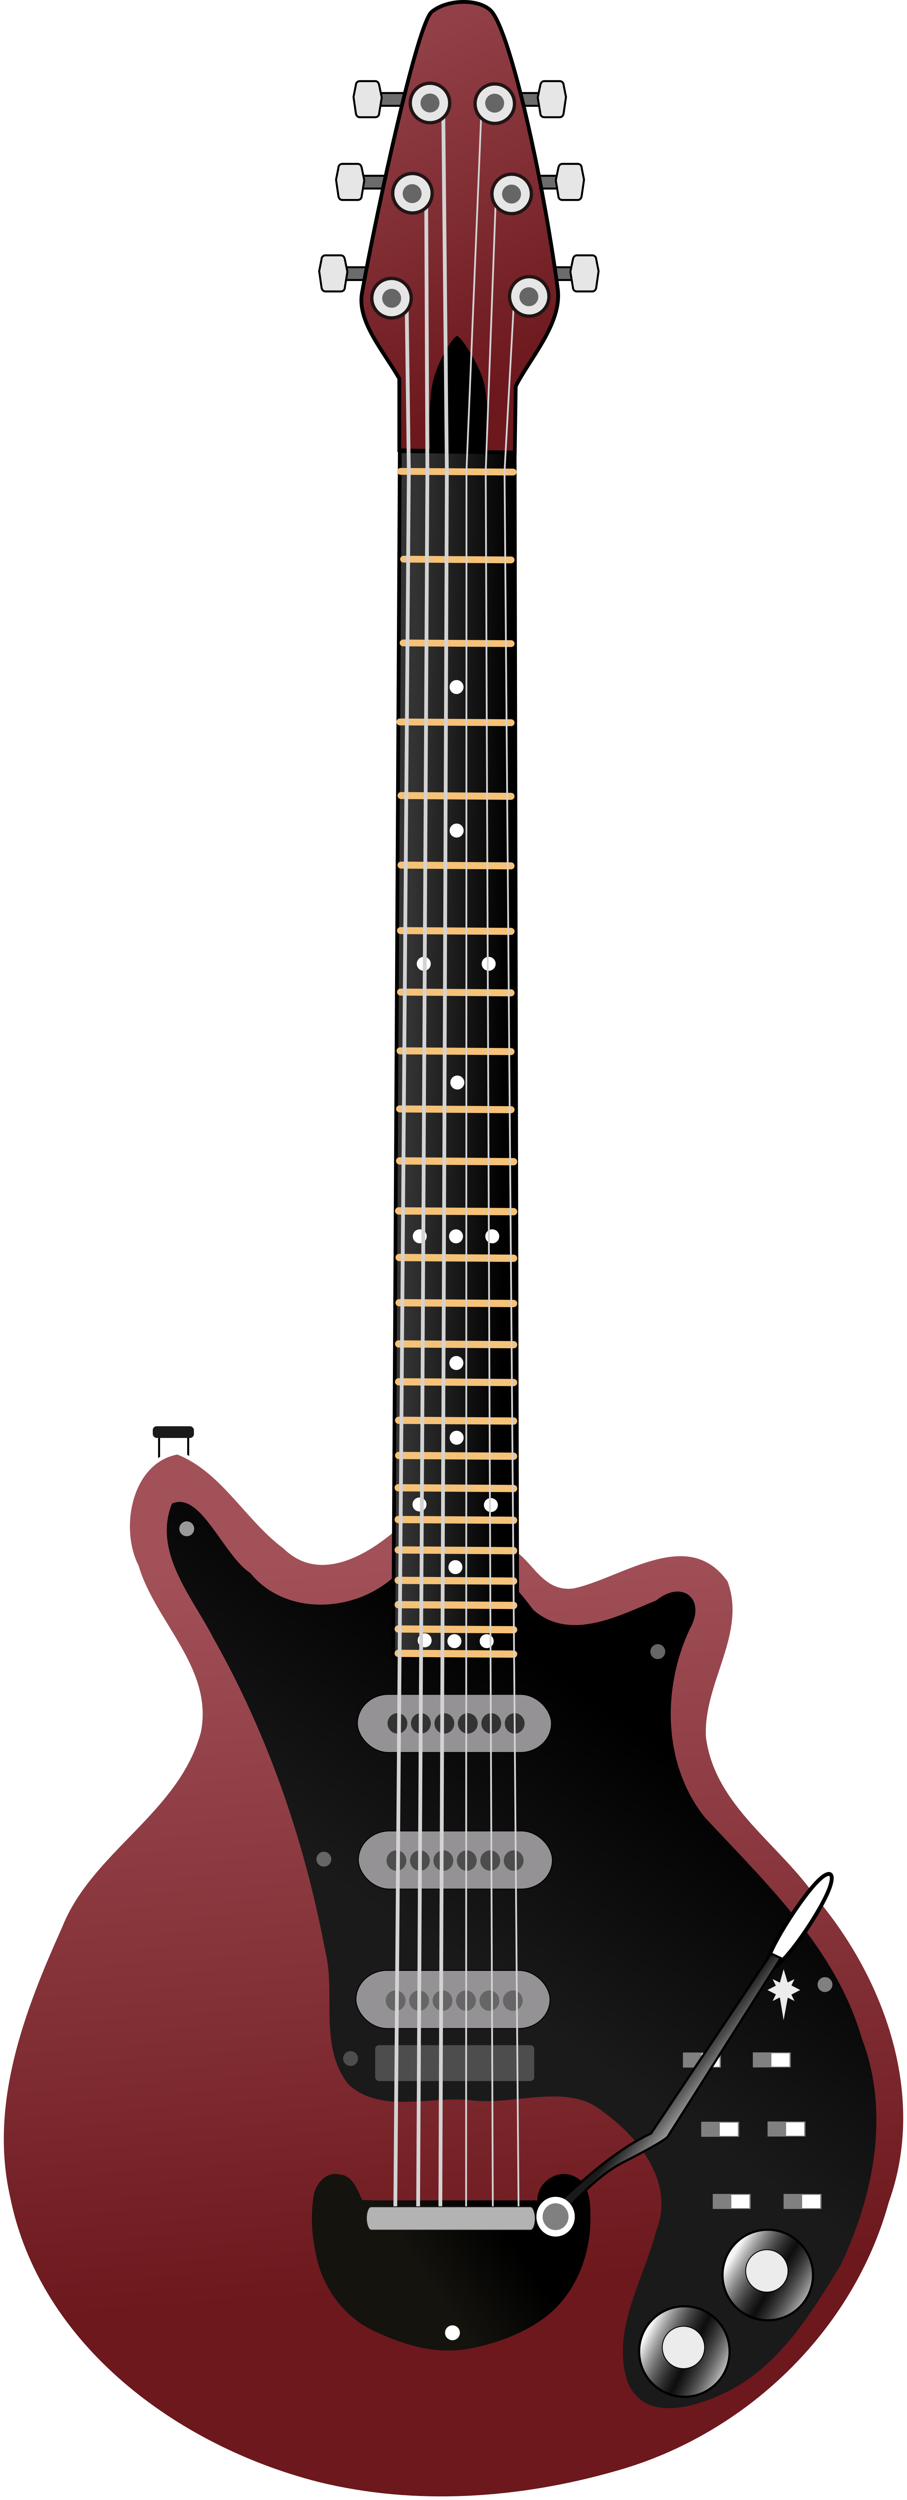 <?xml version="1.0" encoding="UTF-8" standalone="no"?>
<!-- Created with Inkscape (http://www.inkscape.org/) -->

<svg
   width="77.679mm"
   height="213.943mm"
   viewBox="0 0 77.679 213.943"
   version="1.1"
   id="svg102950"
   inkscape:version="1.1.2 (0a00cf5339, 2022-02-04, custom)"
   sodipodi:docname="Red-Special-DETAILED.svg"
   xmlns:inkscape="http://www.inkscape.org/namespaces/inkscape"
   xmlns:sodipodi="http://sodipodi.sourceforge.net/DTD/sodipodi-0.dtd"
   xmlns:xlink="http://www.w3.org/1999/xlink"
   xmlns="http://www.w3.org/2000/svg"
   xmlns:svg="http://www.w3.org/2000/svg"
   xmlns:rdf="http://www.w3.org/1999/02/22-rdf-syntax-ns#"
   xmlns:cc="http://creativecommons.org/ns#"
   xmlns:dc="http://purl.org/dc/elements/1.1/">
  <title
     id="title103888">Red Special Detailed</title>
  <sodipodi:namedview
     id="namedview102952"
     pagecolor="#505050"
     bordercolor="#eeeeee"
     borderopacity="1"
     inkscape:pageshadow="0"
     inkscape:pageopacity="0"
     inkscape:pagecheckerboard="0"
     inkscape:document-units="mm"
     showgrid="false"
     fit-margin-top="0"
     fit-margin-left="0"
     fit-margin-right="0"
     fit-margin-bottom="0"
     inkscape:zoom="1.0066252"
     inkscape:cx="10.430893"
     inkscape:cy="380.47924"
     inkscape:window-width="1920"
     inkscape:window-height="1017"
     inkscape:window-x="-8"
     inkscape:window-y="-8"
     inkscape:window-maximized="1"
     inkscape:current-layer="layer1" />
  <defs
     id="defs102947">
    <linearGradient
       inkscape:collect="always"
       xlink:href="#linearGradient66675"
       id="linearGradient66677"
       x1="26.71"
       y1="115.47"
       x2="23.91"
       y2="78.613"
       gradientUnits="userSpaceOnUse"
       gradientTransform="matrix(1.71,0,0,1.71,59.925,22.197)" />
    <linearGradient
       inkscape:collect="always"
       id="linearGradient66675">
      <stop
         style="stop-color:#6c181d;stop-opacity:1"
         offset="0"
         id="stop66671" />
      <stop
         style="stop-color:#a25159;stop-opacity:1"
         offset="1"
         id="stop66673" />
    </linearGradient>
    <linearGradient
       inkscape:collect="always"
       xlink:href="#linearGradient66053"
       id="linearGradient66055"
       x1="39.01"
       y1="98.887"
       x2="47.588"
       y2="86.598"
       gradientUnits="userSpaceOnUse"
       gradientTransform="matrix(1.71,0,0,1.71,59.604,22.624)" />
    <linearGradient
       inkscape:collect="always"
       id="linearGradient66053">
      <stop
         style="stop-color:#1a1a1a;stop-opacity:1;"
         offset="0"
         id="stop66049" />
      <stop
         style="stop-color:#000000;stop-opacity:1"
         offset="1"
         id="stop66051" />
    </linearGradient>
    <linearGradient
       inkscape:collect="always"
       xlink:href="#linearGradient89559"
       id="linearGradient89561"
       x1="35.375"
       y1="2.375"
       x2="43.25"
       y2="17.875"
       gradientUnits="userSpaceOnUse"
       gradientTransform="matrix(1.71,0,0,1.71,59.925,22.197)" />
    <linearGradient
       inkscape:collect="always"
       id="linearGradient89559">
      <stop
         style="stop-color:#924047;stop-opacity:1"
         offset="0"
         id="stop89555" />
      <stop
         style="stop-color:#6c181d;stop-opacity:1"
         offset="1"
         id="stop89557" />
    </linearGradient>
    <linearGradient
       inkscape:collect="always"
       xlink:href="#linearGradient82682"
       id="linearGradient82684"
       x1="35.753"
       y1="38.714"
       x2="40.614"
       y2="38.78"
       gradientUnits="userSpaceOnUse"
       gradientTransform="matrix(1.71,0,0,1.71,59.925,22.197)" />
    <linearGradient
       inkscape:collect="always"
       id="linearGradient82682">
      <stop
         style="stop-color:#333333;stop-opacity:1"
         offset="0"
         id="stop82678" />
      <stop
         style="stop-color:#000000;stop-opacity:1"
         offset="1"
         id="stop82680" />
    </linearGradient>
    <linearGradient
       inkscape:collect="always"
       xlink:href="#linearGradient66475"
       id="linearGradient66477"
       x1="36.915"
       y1="114.828"
       x2="40.706"
       y2="112.204"
       gradientUnits="userSpaceOnUse"
       gradientTransform="matrix(1.71,0,0,1.71,59.925,22.197)" />
    <linearGradient
       inkscape:collect="always"
       id="linearGradient66475">
      <stop
         style="stop-color:#14130e;stop-opacity:1;"
         offset="0"
         id="stop66471" />
      <stop
         style="stop-color:#000000;stop-opacity:1"
         offset="1"
         id="stop66473" />
    </linearGradient>
    <linearGradient
       inkscape:collect="always"
       xlink:href="#linearGradient78386"
       id="linearGradient78282"
       x1="51.195"
       y1="113.955"
       x2="55.22"
       y2="116.386"
       gradientUnits="userSpaceOnUse" />
    <linearGradient
       inkscape:collect="always"
       id="linearGradient78386">
      <stop
         style="stop-color:#f5f5f5;stop-opacity:1"
         offset="0"
         id="stop78382" />
      <stop
         style="stop-color:#000000;stop-opacity:0.482"
         offset="0.517"
         id="stop78388" />
      <stop
         style="stop-color:#ffffff;stop-opacity:0.913"
         offset="1"
         id="stop78384" />
    </linearGradient>
    <filter
       id="filter18958"
       inkscape:collect="always"
       x="-0.031"
       y="-0.031"
       width="1.063"
       height="1.063">
      <feGaussianBlur
         id="feGaussianBlur18960"
         stdDeviation="0.094"
         inkscape:collect="always" />
    </filter>
    <linearGradient
       inkscape:collect="always"
       xlink:href="#linearGradient78386"
       id="linearGradient79146"
       gradientUnits="userSpaceOnUse"
       x1="51.195"
       y1="113.955"
       x2="55.352"
       y2="116.032" />
    <filter
       id="filter18958-5"
       inkscape:collect="always"
       x="-0.031"
       y="-0.031"
       width="1.063"
       height="1.063">
      <feGaussianBlur
         id="feGaussianBlur18960-6"
         stdDeviation="0.094"
         inkscape:collect="always" />
    </filter>
    <linearGradient
       inkscape:collect="always"
       xlink:href="#linearGradient88427"
       id="linearGradient88357"
       x1="48.562"
       y1="103.625"
       x2="51"
       y2="105.125"
       gradientUnits="userSpaceOnUse" />
    <linearGradient
       inkscape:collect="always"
       id="linearGradient88427">
      <stop
         style="stop-color:#1a1a1a;stop-opacity:1;"
         offset="0"
         id="stop88423" />
      <stop
         style="stop-color:#ffffff;stop-opacity:1"
         offset="1"
         id="stop88425" />
    </linearGradient>
  </defs>
  <g
     inkscape:label="Ebene 1"
     inkscape:groupmode="layer"
     id="layer1"
     transform="translate(-85.685,-22.385)">
    <rect
       style="display:inline;fill:#ffffff;fill-opacity:0.913;stroke:#000000;stroke-width:0.171;stroke-linecap:round;stroke-linejoin:round;stroke-miterlimit:4;stroke-dasharray:none;stroke-opacity:1;stop-color:#000000"
       id="rect79209"
       width="2.493"
       height="4.487"
       x="99.31"
       y="144.739"
       rx="0.332" />
    <path
       id="path15823"
       sodipodi:nodetypes="cssssscccssssscc"
       style="display:inline;fill:url(#linearGradient66677);fill-opacity:1;fill-rule:evenodd;stroke:#ffffff;stroke-width:0.324px;stroke-opacity:1"
       d="m 119.45,153.229 c -2.524,2.166 -6.449,4.421 -9.368,1.547 -3.287,-2.436 -5.288,-6.545 -9.189,-8.094 -4.027,0.711 -5.184,6.372 -3.494,9.728 1.419,4.83 6.411,8.767 5.331,14.167 -1.881,6.904 -9.29,10.14 -11.884,16.688 -3.235,7.179 -6.252,15.117 -4.464,23.095 2.553,12.811 14.46,21.488 26.531,24.564 8.379,2.069 17.338,1.422 25.591,-0.948 11.081,-3.1 20.386,-11.958 23.458,-23.111 3.251,-9.03 -0.262,-19.055 -6.209,-26.133 -3.07,-4.582 -8.685,-7.854 -9.443,-13.684 -0.275,-4.565 3.547,-8.836 1.829,-13.415 -3.466,-4.889 -9.164,-0.409 -13.337,0.515 -3.248,0.424 -3.65,-3.932 -6.699,-3.57 -2.884,-0.449 -5.768,-0.898 -8.652,-1.348 z" />
    <path
       id="path15825"
       sodipodi:nodetypes="cccccssccaasccccccc"
       style="display:inline;fill:url(#linearGradient66055);fill-opacity:1;fill-rule:evenodd;stroke:none;stroke-width:0.324px"
       d="m 119.367,157.362 c -3.382,3.031 -9.24,3.317 -12.243,-0.37 -2.311,-1.491 -4.268,-7.078 -6.718,-5.937 -1.655,4.192 1.777,8.026 3.57,11.538 4.669,8.256 7.802,17.37 9.553,26.677 0.959,3.789 -0.592,8.169 1.994,11.479 2.773,2.551 7.074,0.972 10.48,1.356 3.719,0.488 8.357,-1.577 11.357,1.006 3.144,2.259 6.161,6.177 4.506,10.216 -1.063,4.183 -3.88,8.468 -2.436,12.881 1.464,3.574 5.955,2.12 8.552,0.83 4.444,-2.214 7.154,-6.663 9.664,-10.76 2.867,-5.98 4.298,-13.101 1.845,-19.474 -2.22,-7.653 -8.175,-13.248 -13.439,-18.902 -3.595,-4.507 -3.683,-11.031 -1.292,-16.116 1.446,-2.543 -0.596,-4.28 -2.872,-2.453 -3.249,1.326 -7.36,3.537 -10.516,0.824 -1.318,-1.683 -2.289,-3.256 -4.641,-2.697 -2.455,-0.032 -4.91,-0.065 -7.364,-0.098 z" />
    <g
       id="g65389-5"
       style="display:inline"
       transform="matrix(-1.71,0,0,1.71,262.559,36.281)">
      <rect
         style="opacity:1;fill:#6c6c6c;fill-opacity:1;stroke:#000000;stroke-width:0.1;stroke-linecap:round;stroke-linejoin:round;stroke-miterlimit:4;stroke-dasharray:none;stroke-opacity:1;stop-color:#000000"
         id="rect64067-4"
         width="1.588"
         height="0.639"
         x="84.794"
         y="5.247"
         rx="0.194" />
      <path
         id="rect63776-5"
         style="opacity:1;fill:#e6e6e6;stroke:#000000;stroke-width:0.1;stroke-linecap:round;stroke-linejoin:round;stroke-miterlimit:4;stroke-dasharray:none;stroke-opacity:1;stop-color:#000000"
         d="m 86.359,4.651 h 0.778 c 0.108,0 0.194,0.087 0.194,0.194 l 0.119,0.598 -0.119,0.821 c -0.015,0.106 -0.087,0.194 -0.194,0.194 h -0.778 c -0.108,0 -0.194,-0.087 -0.194,-0.194 L 86.036,5.474 86.165,4.845 c 0.022,-0.105 0.087,-0.194 0.194,-0.194 z"
         sodipodi:nodetypes="ssscsssscss" />
    </g>
    <g
       id="g65389-5-2"
       style="display:inline"
       transform="matrix(-1.71,0,0,1.71,264.004,28.454)">
      <rect
         style="opacity:1;fill:#6c6c6c;fill-opacity:1;stroke:#000000;stroke-width:0.1;stroke-linecap:round;stroke-linejoin:round;stroke-miterlimit:4;stroke-dasharray:none;stroke-opacity:1;stop-color:#000000"
         id="rect64067-4-6"
         width="1.588"
         height="0.639"
         x="84.794"
         y="5.247"
         rx="0.194" />
      <path
         id="rect63776-5-1"
         style="opacity:1;fill:#e6e6e6;stroke:#000000;stroke-width:0.1;stroke-linecap:round;stroke-linejoin:round;stroke-miterlimit:4;stroke-dasharray:none;stroke-opacity:1;stop-color:#000000"
         d="m 86.359,4.651 h 0.778 c 0.108,0 0.194,0.087 0.194,0.194 l 0.119,0.598 -0.119,0.821 c -0.015,0.106 -0.087,0.194 -0.194,0.194 h -0.778 c -0.108,0 -0.194,-0.087 -0.194,-0.194 L 86.036,5.474 86.165,4.845 c 0.022,-0.105 0.087,-0.194 0.194,-0.194 z"
         sodipodi:nodetypes="ssscsssscss" />
    </g>
    <g
       id="g65389-5-0"
       style="display:inline"
       transform="matrix(-1.71,0,0,1.71,265.5,21.374)">
      <rect
         style="opacity:1;fill:#6c6c6c;fill-opacity:1;stroke:#000000;stroke-width:0.1;stroke-linecap:round;stroke-linejoin:round;stroke-miterlimit:4;stroke-dasharray:none;stroke-opacity:1;stop-color:#000000"
         id="rect64067-4-62"
         width="1.588"
         height="0.639"
         x="84.794"
         y="5.247"
         rx="0.194" />
      <path
         id="rect63776-5-7"
         style="opacity:1;fill:#e6e6e6;stroke:#000000;stroke-width:0.1;stroke-linecap:round;stroke-linejoin:round;stroke-miterlimit:4;stroke-dasharray:none;stroke-opacity:1;stop-color:#000000"
         d="m 86.359,4.651 h 0.778 c 0.108,0 0.194,0.087 0.194,0.194 l 0.119,0.598 -0.119,0.821 c -0.015,0.106 -0.087,0.194 -0.194,0.194 h -0.778 c -0.108,0 -0.194,-0.087 -0.194,-0.194 L 86.036,5.474 86.165,4.845 c 0.022,-0.105 0.087,-0.194 0.194,-0.194 z"
         sodipodi:nodetypes="ssscsssscss" />
    </g>
    <g
       id="g65389-1"
       style="display:inline"
       transform="matrix(1.71,0,0,1.71,-13.836,28.454)">
      <rect
         style="opacity:1;fill:#6c6c6c;fill-opacity:1;stroke:#000000;stroke-width:0.1;stroke-linecap:round;stroke-linejoin:round;stroke-miterlimit:4;stroke-dasharray:none;stroke-opacity:1;stop-color:#000000"
         id="rect64067-6"
         width="1.588"
         height="0.639"
         x="84.794"
         y="5.247"
         rx="0.194" />
      <path
         id="rect63776-4"
         style="opacity:1;fill:#e6e6e6;stroke:#000000;stroke-width:0.1;stroke-linecap:round;stroke-linejoin:round;stroke-miterlimit:4;stroke-dasharray:none;stroke-opacity:1;stop-color:#000000"
         d="m 86.359,4.651 h 0.778 c 0.108,0 0.194,0.087 0.194,0.194 l 0.119,0.598 -0.119,0.821 c -0.015,0.106 -0.087,0.194 -0.194,0.194 h -0.778 c -0.108,0 -0.194,-0.087 -0.194,-0.194 L 86.036,5.474 86.165,4.845 c 0.022,-0.105 0.087,-0.194 0.194,-0.194 z"
         sodipodi:nodetypes="ssscsssscss" />
    </g>
    <g
       id="g65389-19"
       style="display:inline"
       transform="matrix(1.71,0,0,1.71,-12.589,36.281)">
      <rect
         style="opacity:1;fill:#6c6c6c;fill-opacity:1;stroke:#000000;stroke-width:0.1;stroke-linecap:round;stroke-linejoin:round;stroke-miterlimit:4;stroke-dasharray:none;stroke-opacity:1;stop-color:#000000"
         id="rect64067-2"
         width="1.588"
         height="0.639"
         x="84.794"
         y="5.247"
         rx="0.194" />
      <path
         id="rect63776-0"
         style="opacity:1;fill:#e6e6e6;stroke:#000000;stroke-width:0.1;stroke-linecap:round;stroke-linejoin:round;stroke-miterlimit:4;stroke-dasharray:none;stroke-opacity:1;stop-color:#000000"
         d="m 86.359,4.651 h 0.778 c 0.108,0 0.194,0.087 0.194,0.194 l 0.119,0.598 -0.119,0.821 c -0.015,0.106 -0.087,0.194 -0.194,0.194 h -0.778 c -0.108,0 -0.194,-0.087 -0.194,-0.194 L 86.036,5.474 86.165,4.845 c 0.022,-0.105 0.087,-0.194 0.194,-0.194 z"
         sodipodi:nodetypes="ssscsssscss" />
    </g>
    <g
       id="g65389"
       style="display:inline"
       transform="matrix(1.71,0,0,1.71,-15.381,21.374)">
      <rect
         style="opacity:1;fill:#6c6c6c;fill-opacity:1;stroke:#000000;stroke-width:0.1;stroke-linecap:round;stroke-linejoin:round;stroke-miterlimit:4;stroke-dasharray:none;stroke-opacity:1;stop-color:#000000"
         id="rect64067"
         width="1.588"
         height="0.639"
         x="84.794"
         y="5.247"
         rx="0.194" />
      <path
         id="rect63776"
         style="opacity:1;fill:#e6e6e6;stroke:#000000;stroke-width:0.1;stroke-linecap:round;stroke-linejoin:round;stroke-miterlimit:4;stroke-dasharray:none;stroke-opacity:1;stop-color:#000000"
         d="m 86.359,4.651 h 0.778 c 0.108,0 0.194,0.087 0.194,0.194 l 0.119,0.598 -0.119,0.821 c -0.015,0.106 -0.087,0.194 -0.194,0.194 h -0.778 c -0.108,0 -0.194,-0.087 -0.194,-0.194 L 86.036,5.474 86.165,4.845 c 0.022,-0.105 0.087,-0.194 0.194,-0.194 z"
         sodipodi:nodetypes="ssscsssscss" />
    </g>
    <path
       id="path14824"
       sodipodi:nodetypes="ccssssccc"
       style="display:inline;fill:url(#linearGradient89561);fill-opacity:1;fill-rule:evenodd;stroke:#000000;stroke-width:0.324px"
       d="m 119.883,60.912 v -6.13 c -1.414,-2.443 -3.633,-4.918 -3.193,-7.342 1.319,-7.265 4.737,-23.041 5.97,-24.045 1.414,-1.146 4.214,-1.117 5.149,0 1.583,1.893 4.32,13.892 5.641,23.704 0.398,2.955 -2.411,5.978 -3.596,8.337 l -0.084,5.722 z" />
    <path
       id="path15821"
       sodipodi:nodetypes="ccacac"
       style="display:inline;fill:#000000;fill-rule:evenodd;stroke:#000000;stroke-width:0.324px"
       d="m 122.731,61.629 4.527,0.052 c 0,0 0.277,-4.613 -0.37,-6.784 -0.394,-1.321 -1.684,-3.368 -2.07,-3.58 -0.525,0.426 -1.507,2.263 -1.847,3.554 -0.574,2.179 -0.24,6.756 -0.24,6.756 z" />
    <path
       id="path12826"
       sodipodi:nodetypes="ccccc"
       style="display:inline;fill:url(#linearGradient82684);fill-opacity:1;fill-rule:evenodd;stroke:#000000;stroke-width:0.319px"
       d="m 129.761,61.106 0.227,103.045 h -10.625 l 0.563,-103.162 z" />
    <path
       id="path12828"
       sodipodi:nodetypes="cc"
       style="display:inline;fill:#ffc97c;fill-rule:evenodd;stroke:#f5c278;stroke-width:0.583;stroke-linecap:round;stroke-linejoin:round"
       d="m 119.986,62.721 9.651,0.058" />
    <path
       id="path14776"
       sodipodi:nodetypes="cc"
       style="display:inline;fill:#ffc97c;fill-rule:evenodd;stroke:#f5c278;stroke-width:0.58;stroke-linecap:round;stroke-linejoin:round"
       d="m 120.245,70.233 9.217,0.065" />
    <path
       id="path14778"
       sodipodi:nodetypes="cc"
       style="display:inline;fill:#ffc97c;fill-rule:evenodd;stroke:#f5c278;stroke-width:0.581;stroke-linecap:round;stroke-linejoin:round"
       d="m 120.207,77.402 9.256,0.058" />
    <path
       id="path14780"
       sodipodi:nodetypes="cc"
       style="display:inline;fill:#ffc97c;fill-rule:evenodd;stroke:#f5c278;stroke-width:0.588;stroke-linecap:round;stroke-linejoin:round"
       d="m 119.931,84.163 9.528,0.065" />
    <path
       id="path14782"
       sodipodi:nodetypes="cc"
       style="display:inline;fill:#ffc97c;fill-rule:evenodd;stroke:#f5c278;stroke-width:0.6;stroke-linecap:round;stroke-linejoin:round"
       d="m 120.032,90.461 9.421,0.065" />
    <path
       id="path14784"
       sodipodi:nodetypes="cc"
       style="display:inline;fill:#ffc97c;fill-rule:evenodd;stroke:#f5c278;stroke-width:0.6;stroke-linecap:round;stroke-linejoin:round"
       d="m 120.032,96.413 9.421,0.065" />
    <path
       id="path14786"
       sodipodi:nodetypes="cc"
       style="display:inline;fill:#ffc97c;fill-rule:evenodd;stroke:#f5c278;stroke-width:0.6;stroke-linecap:round;stroke-linejoin:round"
       d="m 119.99,102.018 9.463,0.065" />
    <path
       id="path14788"
       sodipodi:nodetypes="cc"
       style="display:inline;fill:#ffc97c;fill-rule:evenodd;stroke:#f5c278;stroke-width:0.6;stroke-linecap:round;stroke-linejoin:round"
       d="m 119.99,107.278 9.463,0.065" />
    <path
       id="path14790"
       sodipodi:nodetypes="cc"
       style="display:inline;fill:#ffc97c;fill-rule:evenodd;stroke:#f5c278;stroke-width:0.6;stroke-linecap:round;stroke-linejoin:round"
       d="m 119.951,112.307 9.502,0.065" />
    <path
       id="path14792"
       sodipodi:nodetypes="cc"
       style="display:inline;fill:#ffc97c;fill-rule:evenodd;stroke:#f5c278;stroke-width:0.6;stroke-linecap:round;stroke-linejoin:round"
       d="m 119.909,117.278 9.544,0.065" />
    <path
       id="path14794"
       sodipodi:nodetypes="cc"
       style="display:inline;fill:#ffc97c;fill-rule:evenodd;stroke:#f5c278;stroke-width:0.623;stroke-linecap:round;stroke-linejoin:round"
       d="m 119.912,121.725 9.761,0.068" />
    <path
       id="path14796"
       sodipodi:nodetypes="cc"
       style="display:inline;fill:#ffc97c;fill-rule:evenodd;stroke:#f5c278;stroke-width:0.624;stroke-linecap:round;stroke-linejoin:round"
       d="m 119.828,126.004 9.845,0.065" />
    <path
       id="path14798"
       sodipodi:nodetypes="cc"
       style="display:inline;fill:#ffc97c;fill-rule:evenodd;stroke:#f5c278;stroke-width:0.623;stroke-linecap:round;stroke-linejoin:round"
       d="m 119.87,129.991 9.803,0.065" />
    <path
       id="path14800"
       sodipodi:nodetypes="cc"
       style="display:inline;fill:#ffc97c;fill-rule:evenodd;stroke:#f5c278;stroke-width:0.623;stroke-linecap:round;stroke-linejoin:round"
       d="m 119.87,133.862 9.803,0.065" />
    <path
       id="path14802"
       sodipodi:nodetypes="cc"
       style="display:inline;fill:#ffc97c;fill-rule:evenodd;stroke:#f5c278;stroke-width:0.617;stroke-linecap:round;stroke-linejoin:round"
       d="m 119.825,137.386 9.852,0.065" />
    <path
       id="path14804"
       sodipodi:nodetypes="cc"
       style="display:inline;fill:#ffc97c;fill-rule:evenodd;stroke:#f5c278;stroke-width:0.617;stroke-linecap:round;stroke-linejoin:round"
       d="m 119.825,140.626 9.852,0.065" />
    <path
       id="path14806"
       sodipodi:nodetypes="cc"
       style="display:inline;fill:#ffc97c;fill-rule:evenodd;stroke:#f5c278;stroke-width:0.617;stroke-linecap:round;stroke-linejoin:round"
       d="m 119.825,143.921 9.852,0.065" />
    <path
       id="path14808"
       sodipodi:nodetypes="cc"
       style="display:inline;fill:#ffc97c;fill-rule:evenodd;stroke:#f5c278;stroke-width:0.617;stroke-linecap:round;stroke-linejoin:round"
       d="m 119.825,146.931 9.852,0.065" />
    <path
       id="path14810"
       sodipodi:nodetypes="cc"
       style="display:inline;fill:#ffc97c;fill-rule:evenodd;stroke:#f5c278;stroke-width:0.618;stroke-linecap:round;stroke-linejoin:round"
       d="m 119.786,149.694 9.891,0.065" />
    <path
       id="path14812"
       sodipodi:nodetypes="cc"
       style="display:inline;fill:#ffc97c;fill-rule:evenodd;stroke:#f5c278;stroke-width:0.618;stroke-linecap:round;stroke-linejoin:round"
       d="m 119.786,152.413 9.891,0.065" />
    <path
       id="path14814"
       sodipodi:nodetypes="cc"
       style="display:inline;fill:#ffc97c;fill-rule:evenodd;stroke:#f5c278;stroke-width:0.618;stroke-linecap:round;stroke-linejoin:round"
       d="m 119.786,155.015 9.891,0.065" />
    <path
       id="path14816"
       sodipodi:nodetypes="cc"
       style="display:inline;fill:#ffc97c;fill-rule:evenodd;stroke:#f5c278;stroke-width:0.618;stroke-linecap:round;stroke-linejoin:round"
       d="m 119.786,157.617 9.891,0.065" />
    <path
       id="path14818"
       sodipodi:nodetypes="cc"
       style="display:inline;fill:#ffc97c;fill-rule:evenodd;stroke:#f5c278;stroke-width:0.618;stroke-linecap:round;stroke-linejoin:round"
       d="m 119.786,159.698 9.891,0.065" />
    <path
       id="path14820"
       sodipodi:nodetypes="cc"
       style="display:inline;fill:#ffc97c;fill-rule:evenodd;stroke:#f5c278;stroke-width:0.618;stroke-linecap:round;stroke-linejoin:round"
       d="m 119.786,161.779 9.891,0.065" />
    <path
       id="path14822"
       sodipodi:nodetypes="cc"
       style="display:inline;fill:#ffc97c;fill-rule:evenodd;stroke:#f5c278;stroke-width:0.618;stroke-linecap:round;stroke-linejoin:round"
       d="m 119.786,163.864 9.891,0.065" />
    <path
       id="path15827"
       sodipodi:nodetypes="ccsssccc"
       style="display:inline;fill:url(#linearGradient66477);fill-opacity:1;fill-rule:evenodd;stroke:none;stroke-width:0.324px"
       d="m 117.905,210.676 c 4.601,0 9.202,0 13.804,0 -0.045,-1.528 1.698,-2.721 3.101,-2.084 1.29,0.534 1.44,2.074 1.435,3.284 0.106,3.379 -1.25,6.924 -4.05,8.937 -1.87,1.325 -4.084,2.134 -6.328,2.547 -2.624,0.495 -5.291,-0.192 -7.667,-1.299 -2.722,-1.061 -4.713,-3.566 -5.373,-6.383 -0.417,-1.738 -0.561,-3.57 -0.289,-5.339 0.148,-1.07 1.09,-2.203 2.274,-1.874 1.177,0.102 1.552,1.535 1.903,2.178 0.397,0.013 0.794,0.019 1.191,0.032 z" />
    <circle
       id="path16800"
       style="display:inline;fill:#ffffff;fill-rule:evenodd;stroke-width:0.113"
       cx="124.436"
       cy="222.004"
       r="0.636" />
    <circle
       id="path16800-9"
       style="display:inline;fill:#999999;fill-rule:evenodd;stroke-width:0.113"
       cx="101.679"
       cy="153.205"
       r="0.636" />
    <circle
       id="path16800-7"
       style="display:inline;fill:#666666;fill-rule:evenodd;stroke-width:0.113"
       cx="142.02"
       cy="163.717"
       r="0.636" />
    <circle
       id="path16800-1"
       style="display:inline;fill:#666666;fill-rule:evenodd;stroke-width:0.113"
       cx="113.422"
       cy="181.479"
       r="0.636" />
    <circle
       id="path16800-92"
       style="display:inline;fill:#4d4d4d;fill-rule:evenodd;stroke-width:0.113"
       cx="115.707"
       cy="198.537"
       r="0.636" />
    <circle
       id="path16800-79"
       style="display:inline;fill:#808080;fill-rule:evenodd;stroke-width:0.113"
       cx="156.34"
       cy="192.208"
       r="0.636" />
    <g
       id="g78932"
       style="display:inline"
       transform="matrix(1.71,0,0,1.71,59.925,22.197)">
      <circle
         id="path17777"
         style="fill:url(#linearGradient78282);fill-opacity:1;fill-rule:evenodd;stroke:#000000;stroke-width:0.11;stroke-linecap:round;stroke-linejoin:round"
         cx="53.517"
         cy="113.955"
         r="2.266" />
      <circle
         id="path18962"
         style="fill:#ececec;fill-rule:evenodd;stroke:#000000;stroke-width:0.218;stroke-linecap:round;stroke-linejoin:round;filter:url(#filter18958)"
         transform="matrix(0.198,0,0,0.198,-20.213,-31.47)"
         cx="372.143"
         cy="733.434"
         r="5.357" />
    </g>
    <g
       id="g78932-7"
       style="display:inline"
       transform="matrix(1.71,0,0,1.71,52.783,28.746)">
      <circle
         id="path17777-3"
         style="fill:url(#linearGradient79146);fill-opacity:1;fill-rule:evenodd;stroke:#000000;stroke-width:0.11;stroke-linecap:round;stroke-linejoin:round"
         cx="53.517"
         cy="113.955"
         r="2.266" />
      <circle
         id="path18962-1"
         style="fill:#ececec;fill-rule:evenodd;stroke:#000000;stroke-width:0.218;stroke-linecap:round;stroke-linejoin:round;filter:url(#filter18958-5)"
         transform="matrix(0.198,0,0,0.198,-20.213,-31.47)"
         cx="372.143"
         cy="733.434"
         r="5.357" />
    </g>
    <rect
       id="rect19937"
       style="display:inline;fill:#959296;fill-opacity:1;fill-rule:evenodd;stroke:#000000;stroke-width:0.081;stroke-linecap:round;stroke-linejoin:round"
       rx="2.673"
       ry="2.489"
       height="4.978"
       width="16.625"
       y="190.992"
       x="116.167" />
    <rect
       id="rect19939"
       style="display:inline;fill:#959296;fill-opacity:1;fill-rule:evenodd;stroke:#000000;stroke-width:0.081;stroke-linecap:round;stroke-linejoin:round"
       rx="2.673"
       ry="2.489"
       height="4.978"
       width="16.625"
       y="179.059"
       x="116.371" />
    <rect
       id="rect19941"
       style="display:inline;fill:#959296;fill-opacity:1;fill-rule:evenodd;stroke:#000000;stroke-width:0.081;stroke-linecap:round;stroke-linejoin:round"
       rx="2.673"
       ry="2.489"
       height="4.978"
       width="16.625"
       y="167.372"
       x="116.29" />
    <circle
       style="display:inline;fill:#ffffff;fill-opacity:1;stroke-width:0.342;stroke-linecap:round;stroke-linejoin:round;stroke-miterlimit:4;stroke-dasharray:none;stop-color:#000000"
       id="path31269"
       cx="124.785"
       cy="81.175"
       r="0.598" />
    <circle
       style="display:inline;fill:#ffffff;fill-opacity:1;stroke-width:0.342;stroke-linecap:round;stroke-linejoin:round;stroke-miterlimit:4;stroke-dasharray:none;stop-color:#000000"
       id="path31269-5"
       cx="124.794"
       cy="93.457"
       r="0.598" />
    <circle
       style="display:inline;fill:#ffffff;fill-opacity:1;stroke-width:0.342;stroke-linecap:round;stroke-linejoin:round;stroke-miterlimit:4;stroke-dasharray:none;stop-color:#000000"
       id="path31269-8"
       cx="121.978"
       cy="104.86"
       r="0.598" />
    <circle
       style="display:inline;fill:#ffffff;fill-opacity:1;stroke-width:0.342;stroke-linecap:round;stroke-linejoin:round;stroke-miterlimit:4;stroke-dasharray:none;stop-color:#000000"
       id="path31269-9"
       cx="127.537"
       cy="104.86"
       r="0.598" />
    <circle
       style="display:inline;fill:#ffffff;fill-opacity:1;stroke-width:0.342;stroke-linecap:round;stroke-linejoin:round;stroke-miterlimit:4;stroke-dasharray:none;stop-color:#000000"
       id="path31269-80"
       cx="124.852"
       cy="115.019"
       r="0.598" />
    <circle
       style="display:inline;fill:#ffffff;fill-opacity:1;stroke-width:0.342;stroke-linecap:round;stroke-linejoin:round;stroke-miterlimit:4;stroke-dasharray:none;stop-color:#000000"
       id="path31269-7"
       cx="121.634"
       cy="128.179"
       r="0.598" />
    <circle
       style="display:inline;fill:#ffffff;fill-opacity:1;stroke-width:0.342;stroke-linecap:round;stroke-linejoin:round;stroke-miterlimit:4;stroke-dasharray:none;stop-color:#000000"
       id="path31269-4"
       cx="127.844"
       cy="128.179"
       r="0.598" />
    <circle
       style="display:inline;fill:#ffffff;fill-opacity:1;stroke-width:0.342;stroke-linecap:round;stroke-linejoin:round;stroke-miterlimit:4;stroke-dasharray:none;stop-color:#000000"
       id="path31269-3"
       cx="124.739"
       cy="128.179"
       r="0.598" />
    <circle
       style="display:inline;fill:#ffffff;fill-opacity:1;stroke-width:0.342;stroke-linecap:round;stroke-linejoin:round;stroke-miterlimit:4;stroke-dasharray:none;stop-color:#000000"
       id="path31269-86"
       cx="124.77"
       cy="139.019"
       r="0.598" />
    <circle
       style="display:inline;fill:#ffffff;fill-opacity:1;stroke-width:0.342;stroke-linecap:round;stroke-linejoin:round;stroke-miterlimit:4;stroke-dasharray:none;stop-color:#000000"
       id="path31269-6"
       cx="124.794"
       cy="145.413"
       r="0.598" />
    <circle
       style="display:inline;fill:#ffffff;fill-opacity:1;stroke-width:0.342;stroke-linecap:round;stroke-linejoin:round;stroke-miterlimit:4;stroke-dasharray:none;stop-color:#000000"
       id="path31269-58"
       cx="121.613"
       cy="151.125"
       r="0.598" />
    <circle
       style="display:inline;fill:#ffffff;fill-opacity:1;stroke-width:0.342;stroke-linecap:round;stroke-linejoin:round;stroke-miterlimit:4;stroke-dasharray:none;stop-color:#000000"
       id="path31269-32"
       cx="127.727"
       cy="151.172"
       r="0.598" />
    <circle
       style="display:inline;fill:#ffffff;fill-opacity:1;stroke-width:0.342;stroke-linecap:round;stroke-linejoin:round;stroke-miterlimit:4;stroke-dasharray:none;stop-color:#000000"
       id="path31269-69"
       cx="124.689"
       cy="156.486"
       r="0.598" />
    <circle
       style="display:inline;fill:#ffffff;fill-opacity:1;stroke-width:0.342;stroke-linecap:round;stroke-linejoin:round;stroke-miterlimit:4;stroke-dasharray:none;stop-color:#000000"
       id="path31269-38"
       cx="122.055"
       cy="162.75"
       r="0.598" />
    <circle
       style="display:inline;fill:#ffffff;fill-opacity:1;stroke-width:0.342;stroke-linecap:round;stroke-linejoin:round;stroke-miterlimit:4;stroke-dasharray:none;stop-color:#000000"
       id="path31269-91"
       cx="124.602"
       cy="162.82"
       r="0.598" />
    <circle
       style="display:inline;fill:#ffffff;fill-opacity:1;stroke-width:0.342;stroke-linecap:round;stroke-linejoin:round;stroke-miterlimit:4;stroke-dasharray:none;stop-color:#000000"
       id="path31269-76"
       cx="127.366"
       cy="162.82"
       r="0.598" />
    <g
       id="g61279"
       style="display:inline;fill:#333333"
       transform="matrix(1.71,0,0,1.71,59.925,22.197)">
      <ellipse
         style="opacity:1;fill:#333333;fill-opacity:1;stroke-width:0.197;stroke-linecap:round;stroke-linejoin:round;stroke-miterlimit:4;stroke-dasharray:none;stop-color:#000000"
         id="path29361-65"
         cx="34.97"
         cy="86.351"
         rx="0.496"
         ry="0.51" />
      <ellipse
         style="opacity:1;fill:#333333;fill-opacity:1;stroke-width:0.197;stroke-linecap:round;stroke-linejoin:round;stroke-miterlimit:4;stroke-dasharray:none;stop-color:#000000"
         id="path29361-3-7"
         cx="36.145"
         cy="86.351"
         rx="0.496"
         ry="0.51" />
      <ellipse
         style="opacity:1;fill:#333333;fill-opacity:1;stroke-width:0.197;stroke-linecap:round;stroke-linejoin:round;stroke-miterlimit:4;stroke-dasharray:none;stop-color:#000000"
         id="path29361-5-3"
         cx="37.319"
         cy="86.351"
         rx="0.496"
         ry="0.51" />
      <ellipse
         style="opacity:1;fill:#333333;fill-opacity:1;stroke-width:0.197;stroke-linecap:round;stroke-linejoin:round;stroke-miterlimit:4;stroke-dasharray:none;stop-color:#000000"
         id="path29361-0-8"
         cx="38.493"
         cy="86.351"
         rx="0.496"
         ry="0.51" />
      <ellipse
         style="opacity:1;fill:#333333;fill-opacity:1;stroke-width:0.197;stroke-linecap:round;stroke-linejoin:round;stroke-miterlimit:4;stroke-dasharray:none;stop-color:#000000"
         id="path29361-7-3"
         cx="39.668"
         cy="86.351"
         rx="0.496"
         ry="0.51" />
      <ellipse
         style="opacity:1;fill:#333333;fill-opacity:1;stroke-width:0.197;stroke-linecap:round;stroke-linejoin:round;stroke-miterlimit:4;stroke-dasharray:none;stop-color:#000000"
         id="path29361-6-05"
         cx="40.842"
         cy="86.351"
         rx="0.496"
         ry="0.51" />
    </g>
    <g
       id="g61279-5"
       style="display:inline;fill:#4d4d4d"
       transform="matrix(1.71,0,0,1.71,59.839,33.936)">
      <ellipse
         style="opacity:1;fill:#4d4d4d;fill-opacity:1;stroke-width:0.197;stroke-linecap:round;stroke-linejoin:round;stroke-miterlimit:4;stroke-dasharray:none;stop-color:#000000"
         id="path29361-65-5"
         cx="34.97"
         cy="86.351"
         rx="0.496"
         ry="0.51" />
      <ellipse
         style="opacity:1;fill:#4d4d4d;fill-opacity:1;stroke-width:0.197;stroke-linecap:round;stroke-linejoin:round;stroke-miterlimit:4;stroke-dasharray:none;stop-color:#000000"
         id="path29361-3-7-8"
         cx="36.145"
         cy="86.351"
         rx="0.496"
         ry="0.51" />
      <ellipse
         style="opacity:1;fill:#4d4d4d;fill-opacity:1;stroke-width:0.197;stroke-linecap:round;stroke-linejoin:round;stroke-miterlimit:4;stroke-dasharray:none;stop-color:#000000"
         id="path29361-5-3-8"
         cx="37.319"
         cy="86.351"
         rx="0.496"
         ry="0.51" />
      <ellipse
         style="opacity:1;fill:#4d4d4d;fill-opacity:1;stroke-width:0.197;stroke-linecap:round;stroke-linejoin:round;stroke-miterlimit:4;stroke-dasharray:none;stop-color:#000000"
         id="path29361-0-8-6"
         cx="38.493"
         cy="86.351"
         rx="0.496"
         ry="0.51" />
      <ellipse
         style="opacity:1;fill:#4d4d4d;fill-opacity:1;stroke-width:0.197;stroke-linecap:round;stroke-linejoin:round;stroke-miterlimit:4;stroke-dasharray:none;stop-color:#000000"
         id="path29361-7-3-6"
         cx="39.668"
         cy="86.351"
         rx="0.496"
         ry="0.51" />
      <ellipse
         style="opacity:1;fill:#4d4d4d;fill-opacity:1;stroke-width:0.197;stroke-linecap:round;stroke-linejoin:round;stroke-miterlimit:4;stroke-dasharray:none;stop-color:#000000"
         id="path29361-6-05-8"
         cx="40.842"
         cy="86.351"
         rx="0.496"
         ry="0.51" />
    </g>
    <g
       id="g61279-1"
       style="display:inline;fill:#666666"
       transform="matrix(1.71,0,0,1.71,59.768,45.922)">
      <ellipse
         style="opacity:1;fill:#666666;fill-opacity:1;stroke-width:0.197;stroke-linecap:round;stroke-linejoin:round;stroke-miterlimit:4;stroke-dasharray:none;stop-color:#000000"
         id="path29361-65-0"
         cx="34.97"
         cy="86.351"
         rx="0.496"
         ry="0.51" />
      <ellipse
         style="opacity:1;fill:#666666;fill-opacity:1;stroke-width:0.197;stroke-linecap:round;stroke-linejoin:round;stroke-miterlimit:4;stroke-dasharray:none;stop-color:#000000"
         id="path29361-3-7-4"
         cx="36.145"
         cy="86.351"
         rx="0.496"
         ry="0.51" />
      <ellipse
         style="opacity:1;fill:#666666;fill-opacity:1;stroke-width:0.197;stroke-linecap:round;stroke-linejoin:round;stroke-miterlimit:4;stroke-dasharray:none;stop-color:#000000"
         id="path29361-5-3-82"
         cx="37.319"
         cy="86.351"
         rx="0.496"
         ry="0.51" />
      <ellipse
         style="opacity:1;fill:#666666;fill-opacity:1;stroke-width:0.197;stroke-linecap:round;stroke-linejoin:round;stroke-miterlimit:4;stroke-dasharray:none;stop-color:#000000"
         id="path29361-0-8-7"
         cx="38.493"
         cy="86.351"
         rx="0.496"
         ry="0.51" />
      <ellipse
         style="opacity:1;fill:#666666;fill-opacity:1;stroke-width:0.197;stroke-linecap:round;stroke-linejoin:round;stroke-miterlimit:4;stroke-dasharray:none;stop-color:#000000"
         id="path29361-7-3-5"
         cx="39.668"
         cy="86.351"
         rx="0.496"
         ry="0.51" />
      <ellipse
         style="opacity:1;fill:#666666;fill-opacity:1;stroke-width:0.197;stroke-linecap:round;stroke-linejoin:round;stroke-miterlimit:4;stroke-dasharray:none;stop-color:#000000"
         id="path29361-6-05-9"
         cx="40.842"
         cy="86.351"
         rx="0.496"
         ry="0.51" />
    </g>
    <g
       id="g33162"
       transform="matrix(1.548,0,0,1.084,68.975,87.381)"
       style="display:inline">
      <rect
         style="opacity:1;fill:#808080;fill-opacity:1;stroke-width:0.2;stroke-linecap:round;stroke-linejoin:round;stroke-miterlimit:4;stroke-dasharray:none;stop-color:#000000"
         id="rect29768-6"
         width="2.099"
         height="1.188"
         x="52.446"
         y="102.056" />
      <rect
         style="opacity:1;fill:#ffffff;fill-opacity:1;stroke-width:0.2;stroke-linecap:round;stroke-linejoin:round;stroke-miterlimit:4;stroke-dasharray:none;stop-color:#000000"
         id="rect29792-0"
         width="0.999"
         height="1.05"
         x="53.474"
         y="102.129" />
    </g>
    <g
       id="g33162-7"
       transform="matrix(1.548,0,0,1.084,62.989,87.392)"
       style="display:inline">
      <rect
         style="opacity:1;fill:#808080;fill-opacity:1;stroke-width:0.2;stroke-linecap:round;stroke-linejoin:round;stroke-miterlimit:4;stroke-dasharray:none;stop-color:#000000"
         id="rect29768-6-2"
         width="2.099"
         height="1.188"
         x="52.446"
         y="102.056" />
      <rect
         style="opacity:1;fill:#ffffff;fill-opacity:1;stroke-width:0.2;stroke-linecap:round;stroke-linejoin:round;stroke-miterlimit:4;stroke-dasharray:none;stop-color:#000000"
         id="rect29792-0-9"
         width="0.999"
         height="1.05"
         x="53.474"
         y="102.129" />
    </g>
    <g
       id="g33162-2"
       transform="matrix(1.548,0,0,1.084,64.553,93.316)"
       style="display:inline">
      <rect
         style="opacity:1;fill:#808080;fill-opacity:1;stroke-width:0.2;stroke-linecap:round;stroke-linejoin:round;stroke-miterlimit:4;stroke-dasharray:none;stop-color:#000000"
         id="rect29768-6-8"
         width="2.099"
         height="1.188"
         x="52.446"
         y="102.056" />
      <rect
         style="opacity:1;fill:#ffffff;fill-opacity:1;stroke-width:0.2;stroke-linecap:round;stroke-linejoin:round;stroke-miterlimit:4;stroke-dasharray:none;stop-color:#000000"
         id="rect29792-0-1"
         width="0.999"
         height="1.05"
         x="53.474"
         y="102.129" />
    </g>
    <g
       id="g33162-77"
       transform="matrix(1.548,0,0,1.084,70.234,93.294)"
       style="display:inline">
      <rect
         style="opacity:1;fill:#808080;fill-opacity:1;stroke-width:0.2;stroke-linecap:round;stroke-linejoin:round;stroke-miterlimit:4;stroke-dasharray:none;stop-color:#000000"
         id="rect29768-6-0"
         width="2.099"
         height="1.188"
         x="52.446"
         y="102.056" />
      <rect
         style="opacity:1;fill:#ffffff;fill-opacity:1;stroke-width:0.2;stroke-linecap:round;stroke-linejoin:round;stroke-miterlimit:4;stroke-dasharray:none;stop-color:#000000"
         id="rect29792-0-4"
         width="0.999"
         height="1.05"
         x="53.474"
         y="102.129" />
    </g>
    <g
       id="g33162-75"
       transform="matrix(1.548,0,0,1.084,71.607,99.493)"
       style="display:inline">
      <rect
         style="opacity:1;fill:#808080;fill-opacity:1;stroke-width:0.2;stroke-linecap:round;stroke-linejoin:round;stroke-miterlimit:4;stroke-dasharray:none;stop-color:#000000"
         id="rect29768-6-4"
         width="2.099"
         height="1.188"
         x="52.446"
         y="102.056" />
      <rect
         style="opacity:1;fill:#ffffff;fill-opacity:1;stroke-width:0.2;stroke-linecap:round;stroke-linejoin:round;stroke-miterlimit:4;stroke-dasharray:none;stop-color:#000000"
         id="rect29792-0-2"
         width="0.999"
         height="1.05"
         x="53.474"
         y="102.129" />
    </g>
    <g
       id="g33162-0"
       transform="matrix(1.548,0,0,1.084,65.542,99.493)"
       style="display:inline">
      <rect
         style="opacity:1;fill:#808080;fill-opacity:1;stroke-width:0.2;stroke-linecap:round;stroke-linejoin:round;stroke-miterlimit:4;stroke-dasharray:none;stop-color:#000000"
         id="rect29768-6-41"
         width="2.099"
         height="1.188"
         x="52.446"
         y="102.056" />
      <rect
         style="opacity:1;fill:#ffffff;fill-opacity:1;stroke-width:0.2;stroke-linecap:round;stroke-linejoin:round;stroke-miterlimit:4;stroke-dasharray:none;stop-color:#000000"
         id="rect29792-0-0"
         width="0.999"
         height="1.05"
         x="53.474"
         y="102.129" />
    </g>
    <rect
       style="display:inline;fill:#4d4d4d;fill-opacity:1;stroke:none;stroke-width:0.323;stroke-linecap:round;stroke-linejoin:round;stroke-miterlimit:4;stroke-dasharray:none;stroke-opacity:1;stop-color:#000000"
       id="rect88611"
       width="13.624"
       height="3.072"
       x="117.816"
       y="197.392"
       rx="0.332" />
    <path
       id="path19943"
       sodipodi:nodetypes="ccc"
       style="display:inline;fill:none;stroke:#d3d3d3;stroke-width:0.323;stroke-linecap:round;stroke-linejoin:round;stroke-miterlimit:4;stroke-dasharray:none;stroke-opacity:1"
       d="m 120.504,47.696 0.195,15.013 -1.162,149.005" />
    <g
       id="g102411"
       style="display:inline"
       transform="matrix(1.71,0,0,1.71,59.925,22.197)">
      <circle
         id="path14840"
         style="fill:#e6e6e6;fill-rule:evenodd;stroke:#221515;stroke-width:0.167;stroke-linecap:round;stroke-linejoin:round"
         cx="34.673"
         cy="15.03"
         r="0.989" />
      <circle
         style="display:inline;fill:#666666;fill-opacity:1;stroke-width:0.271;stroke-linecap:round;stroke-linejoin:round;stroke-miterlimit:4;stroke-dasharray:none;stop-color:#000000"
         id="path59535-7"
         cx="34.68"
         cy="15.037"
         r="0.474" />
    </g>
    <path
       id="path19945"
       sodipodi:nodetypes="ccc"
       style="display:inline;fill:none;stroke:#d3d3d3;stroke-width:0.323;stroke-linecap:round;stroke-linejoin:round;stroke-miterlimit:4;stroke-dasharray:none;stroke-opacity:1"
       d="m 122.186,39.239 0.101,23.565 -0.795,148.899" />
    <g
       id="g102419"
       transform="matrix(1.71,0,0,1.71,59.925,22.464)"
       style="display:inline">
      <circle
         id="path15811"
         style="fill:#e6e6e6;fill-rule:evenodd;stroke:#221515;stroke-width:0.167;stroke-linecap:round;stroke-linejoin:round"
         cx="35.721"
         cy="9.624"
         r="0.989" />
      <circle
         style="display:inline;fill:#666666;fill-opacity:1;stroke-width:0.271;stroke-linecap:round;stroke-linejoin:round;stroke-miterlimit:4;stroke-dasharray:none;stop-color:#000000"
         id="path59535-06"
         cx="35.706"
         cy="9.644"
         r="0.474" />
    </g>
    <path
       id="path19947"
       style="display:inline;fill:none;stroke:#d3d3d3;stroke-width:0.323;stroke-linecap:round;stroke-linejoin:round;stroke-miterlimit:4;stroke-dasharray:none;stroke-opacity:1"
       d="m 123.645,31.645 0.311,31.123 -0.559,148.859"
       sodipodi:nodetypes="ccc" />
    <g
       id="g102431"
       style="display:inline"
       transform="matrix(1.71,0,0,1.71,59.925,22.197)">
      <circle
         id="path15813"
         style="fill:#e6e6e6;fill-rule:evenodd;stroke:#221515;stroke-width:0.167;stroke-linecap:round;stroke-linejoin:round"
         cx="36.6"
         cy="5.264"
         r="0.989" />
      <circle
         style="opacity:1;fill:#666666;fill-opacity:1;stroke-width:0.271;stroke-linecap:round;stroke-linejoin:round;stroke-miterlimit:4;stroke-dasharray:none;stop-color:#000000"
         id="path59535"
         cx="36.6"
         cy="5.264"
         r="0.474" />
    </g>
    <path
       id="path19949"
       style="display:inline;fill:none;stroke:#d3d3d3;stroke-width:0.152;stroke-linecap:round;stroke-linejoin:round;stroke-miterlimit:4;stroke-dasharray:none;stroke-opacity:1"
       d="m 126.918,31.736 -1.282,30.937 -0.032,148.627"
       sodipodi:nodetypes="ccc" />
    <path
       id="path19953"
       style="display:inline;fill:none;stroke:#d3d3d3;stroke-width:0.152;stroke-linecap:round;stroke-linejoin:round;stroke-miterlimit:4;stroke-dasharray:none;stroke-opacity:1"
       d="m 128.179,38.493 -0.895,24.18 0.609,148.954"
       sodipodi:nodetypes="ccc" />
    <g
       id="g102423"
       transform="matrix(1.71,0,0,1.71,59.925,22.464)"
       style="display:inline">
      <circle
         id="path15817"
         style="fill:#e6e6e6;fill-rule:evenodd;stroke:#221515;stroke-width:0.167;stroke-linecap:round;stroke-linejoin:round"
         cx="40.69"
         cy="9.658"
         r="0.989" />
      <circle
         style="display:inline;fill:#666666;fill-opacity:1;stroke-width:0.271;stroke-linecap:round;stroke-linejoin:round;stroke-miterlimit:4;stroke-dasharray:none;stop-color:#000000"
         id="path59535-00"
         cx="40.684"
         cy="9.665"
         r="0.474" />
    </g>
    <path
       id="path19955"
       sodipodi:nodetypes="ccc"
       style="display:inline;fill:none;stroke:#d3d3d3;stroke-width:0.152;stroke-linecap:round;stroke-linejoin:round;stroke-miterlimit:4;stroke-dasharray:none;stroke-opacity:1"
       d="m 129.745,47.356 -0.849,15.357 1.202,148.834" />
    <g
       id="g102415"
       transform="matrix(1.71,0,0,1.71,59.871,22.681)"
       style="display:inline">
      <circle
         id="path15819"
         style="fill:#e6e6e6;fill-rule:evenodd;stroke:#221515;stroke-width:0.167;stroke-linecap:round;stroke-linejoin:round"
         cx="41.602"
         cy="14.659"
         r="0.989" />
      <circle
         style="display:inline;fill:#666666;fill-opacity:1;stroke-width:0.271;stroke-linecap:round;stroke-linejoin:round;stroke-miterlimit:4;stroke-dasharray:none;stop-color:#000000"
         id="path59535-062"
         cx="41.584"
         cy="14.676"
         r="0.474" />
    </g>
    <rect
       id="rect23833"
       style="display:inline;fill:#b3b3b3;fill-rule:evenodd;stroke:#181614;stroke-width:0.075;stroke-linecap:round;stroke-linejoin:round"
       rx="0.399"
       ry="2.001"
       height="2.001"
       width="14.468"
       y="211.22"
       x="117.061" />
    <g
       id="g102427"
       style="display:inline"
       transform="matrix(1.71,0,0,1.71,59.925,22.197)">
      <circle
         id="path15815"
         style="fill:#e6e6e6;fill-rule:evenodd;stroke:#221515;stroke-width:0.167;stroke-linecap:round;stroke-linejoin:round"
         cx="39.845"
         cy="5.298"
         r="0.989" />
      <circle
         style="display:inline;fill:#666666;fill-opacity:1;stroke-width:0.271;stroke-linecap:round;stroke-linejoin:round;stroke-miterlimit:4;stroke-dasharray:none;stop-color:#000000"
         id="path59535-0"
         cx="39.839"
         cy="5.273"
         r="0.474" />
    </g>
    <rect
       style="display:inline;fill:#1a1a1a;fill-opacity:1;stroke:none;stroke-width:0.323;stroke-linecap:round;stroke-linejoin:round;stroke-miterlimit:4;stroke-dasharray:none;stroke-opacity:1;stop-color:#000000"
       id="rect83542"
       width="3.526"
       height="1.002"
       x="98.768"
       y="144.43"
       rx="0.332" />
    <g
       id="g88194"
       transform="matrix(0.071,0,0,0.071,144.343,187.679)"
       style="display:inline;fill:#ececec">
      <path
         id="path87989"
         style="opacity:1;fill:#ececec;stroke-width:0.189;stroke-linecap:round;stroke-linejoin:round;stop-color:#000000"
         d="M 132.179,83.554 119,77.085 105.821,83.554 112.29,70.375 105.821,57.196 119,63.665 132.179,57.196 125.71,70.375 Z" />
      <path
         id="path87991"
         style="opacity:1;fill:#ececec;stroke-width:0.189;stroke-linecap:round;stroke-linejoin:round;stop-color:#000000"
         transform="matrix(0.778,0,0,1.183,9.63,1.265)"
         d="m 166.376,58.375 -18.916,6.46 -6.781,24.306 -6.139,-24.306 -18.916,-6.46 18.916,-6.46 6.139,-14.795 6.781,14.795 z"
         sodipodi:nodetypes="ccccccccc" />
    </g>
    <g
       id="g97716"
       transform="matrix(1.698,0.197,-0.197,1.698,81.18,14.819)"
       style="display:inline">
      <path
         id="path16804"
         sodipodi:nodetypes="cssss"
         style="fill:#ffffff;fill-rule:evenodd;stroke:#000000;stroke-width:0.195px"
         d="m 52.726,96.783 c 0.29,-0.988 1.242,-2.913 1.874,-3.765 0.632,-0.854 0.943,-0.632 0.655,0.354 -0.288,0.986 -1.174,2.741 -1.806,3.595 -0.632,0.852 -1.011,0.803 -0.723,-0.184 z" />
      <path
         id="path16802"
         sodipodi:nodetypes="ccccsccc"
         style="fill:url(#linearGradient88357);fill-opacity:1;fill-rule:evenodd;stroke:#000000;stroke-width:0.114"
         d="m 47.838,106.418 4.935,-9.633 0.507,0.168 -4.564,9.465 c 0.026,0.133 -0.852,0.769 -2.13,1.622 -1.397,0.933 -2.737,3.008 -2.737,3.008 l -0.432,-0.428 c 1.348,-1.518 2.679,-3.12 4.42,-4.202 z" />
    </g>
    <ellipse
       id="path15829"
       style="display:inline;fill:#ffffff;fill-rule:evenodd;stroke-width:0.297"
       cx="133.267"
       cy="212.07"
       rx="1.644"
       ry="1.701" />
    <ellipse
       id="ellipse97798"
       style="display:inline;fill:#808080;fill-rule:evenodd;stroke-width:0.201"
       cx="133.267"
       cy="212.07"
       rx="1.11"
       ry="1.148" />
  </g>
</svg>
